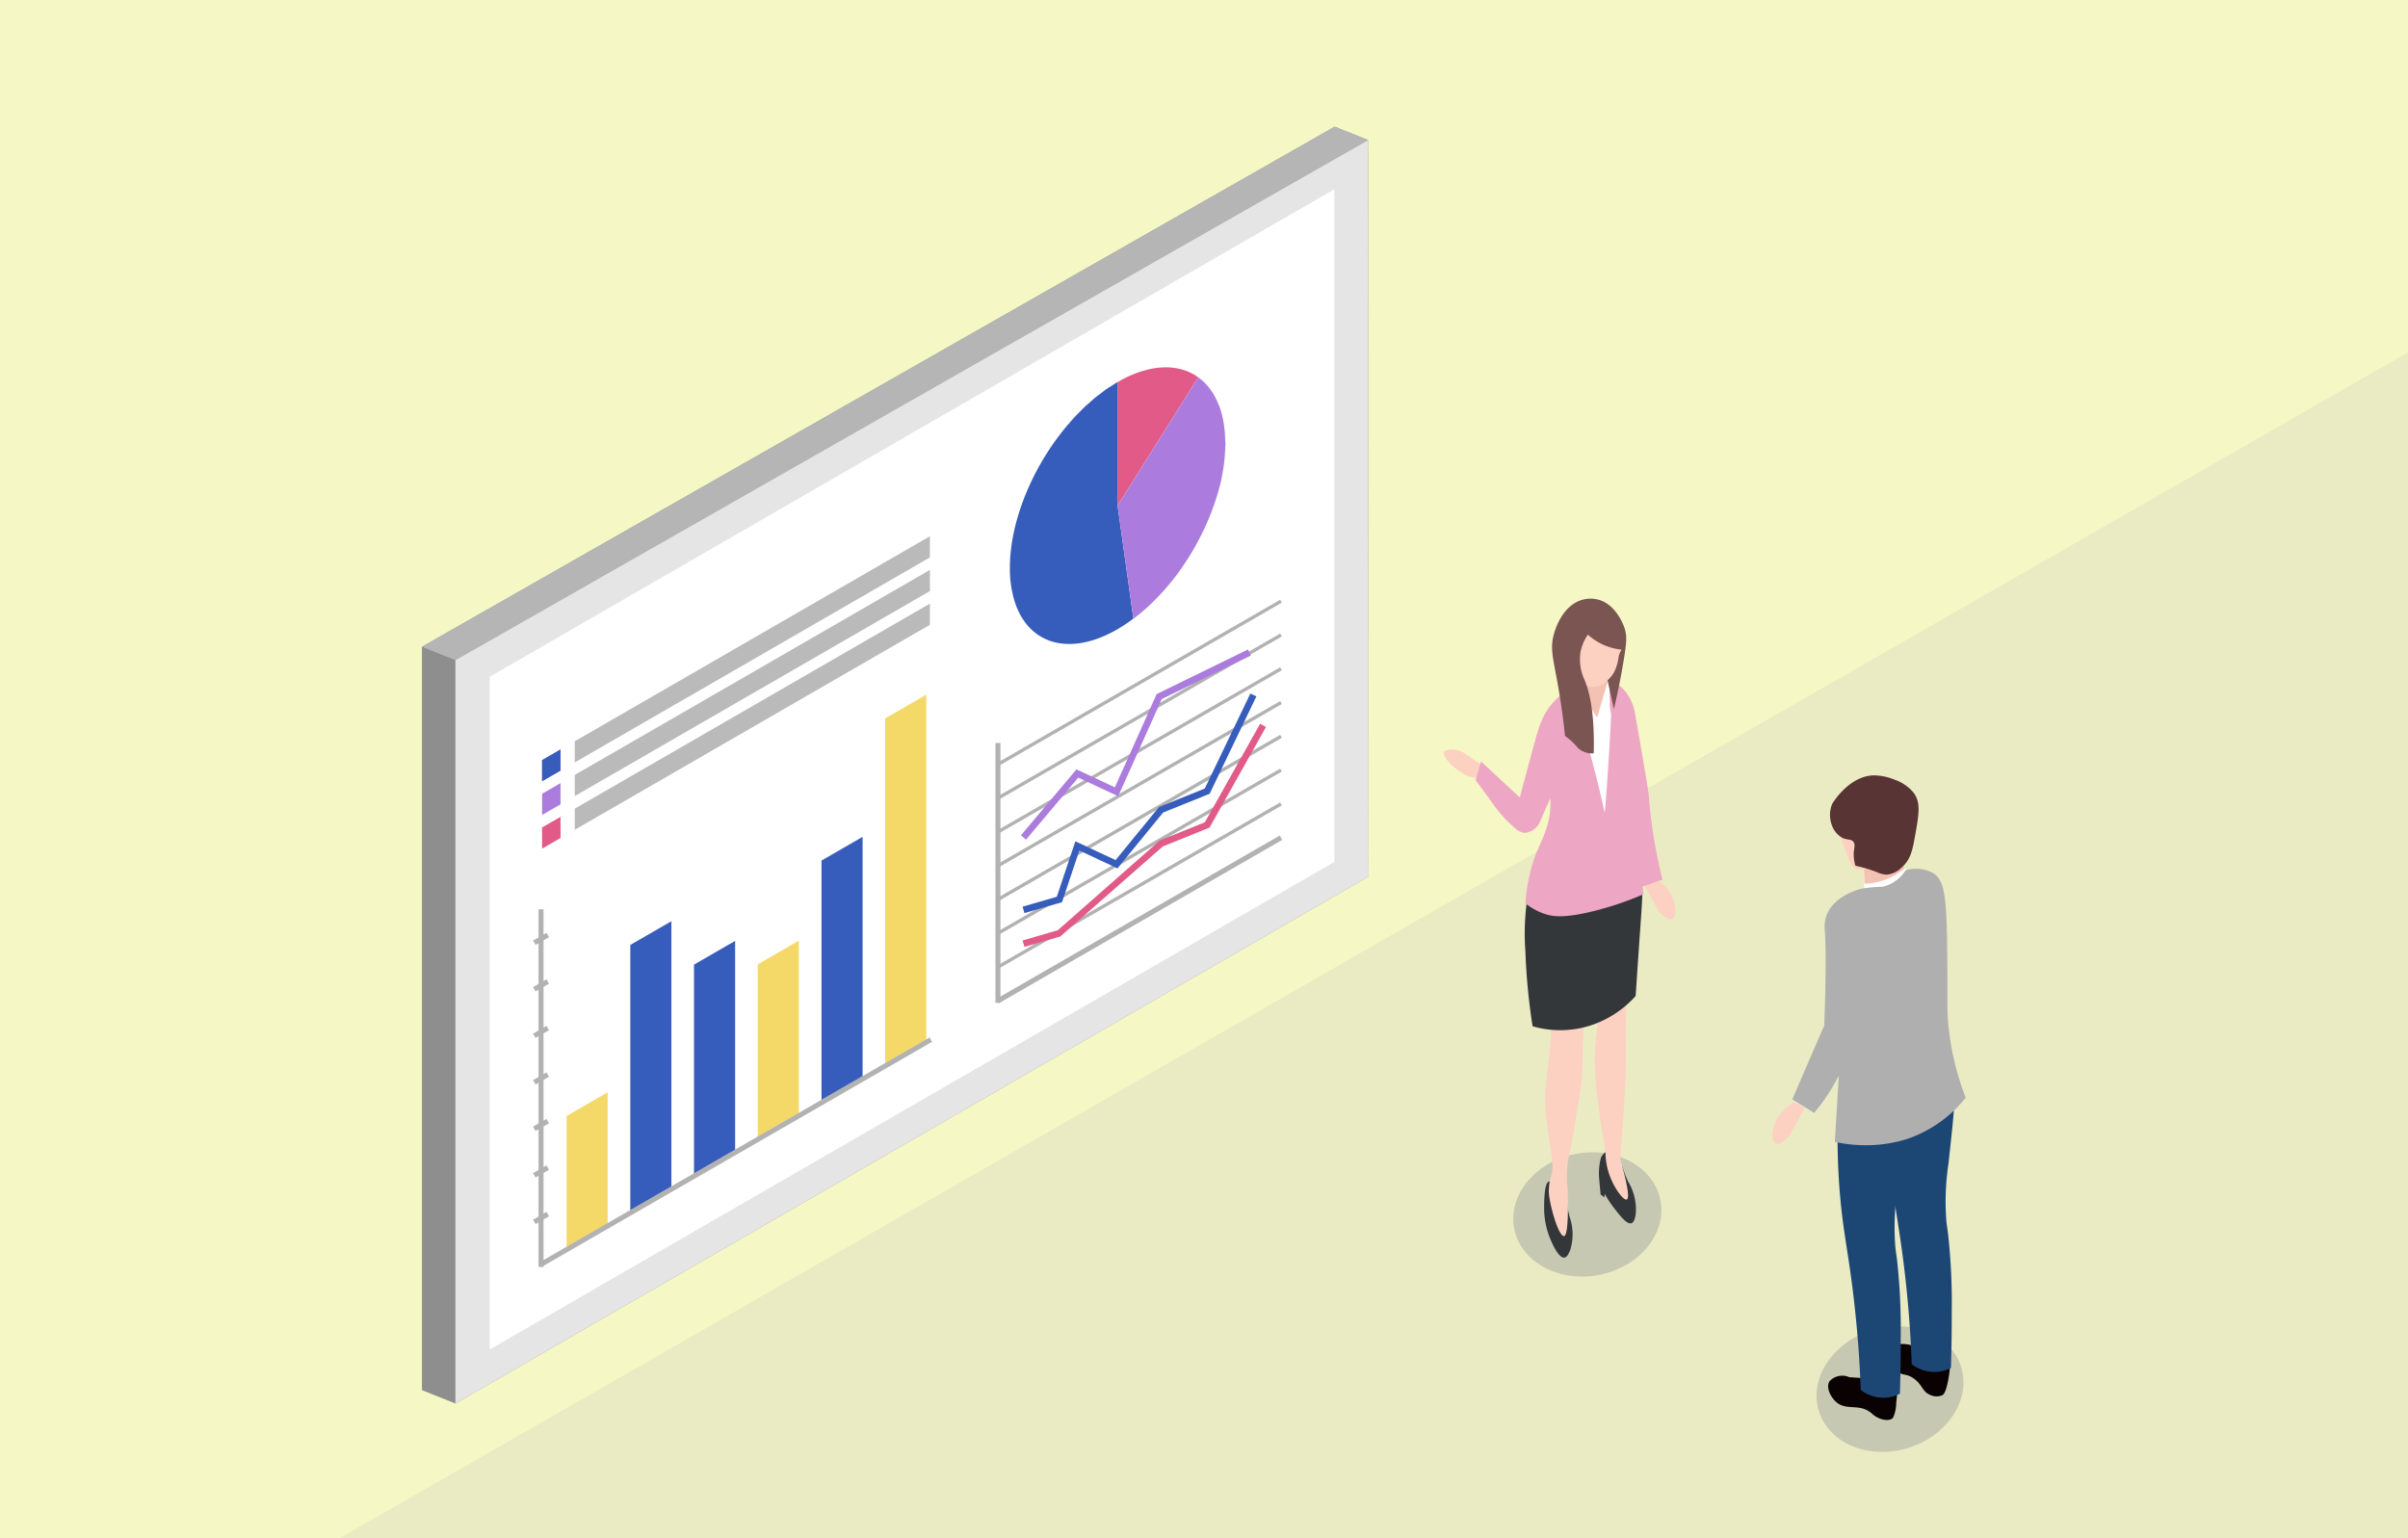 <svg xmlns="http://www.w3.org/2000/svg" width="360" height="230" viewBox="0 0 360 230">
  <g id="グループ_27336" data-name="グループ 27336" transform="translate(-670 -1172)">
    <g id="グループ_27335" data-name="グループ 27335">
      <rect id="長方形_283" data-name="長方形 283" width="360" height="230" transform="translate(670 1172)" fill="#f5f7c4"/>
      <path id="パス_39182" data-name="パス 39182" d="M360,52.682V230H50.763Z" transform="translate(670 1172)" fill="#eaebc3"/>
      <ellipse id="info06_shadow_01" cx="11.137" cy="9.213" rx="11.137" ry="9.213" transform="matrix(0.982, -0.189, 0.189, 0.982, 894.629, 1346.646)" fill="#939598" opacity="0.4" style="mix-blend-mode: multiply;isolation: isolate"/>
      <ellipse id="info06_shadow_02" cx="11.137" cy="9.213" rx="11.137" ry="9.213" transform="translate(939.199 1374.177) rotate(-17.148)" fill="#939598" opacity="0.4" style="mix-blend-mode: multiply;isolation: isolate"/>
      <g id="info06_person_01" transform="translate(4864.959 -383.156)">
        <path id="パス_23300" data-name="パス 23300" d="M-3951.041,1738.052c-.659.236-1.646-1.026-2.513-2.135a17.947,17.947,0,0,1-1.513-2.267c-.013.18-.026.36-.038.539l-.555-.421c-.059-.568-.133-1.33-.208-2.233a9.171,9.171,0,0,1,.258-3.292,2.515,2.515,0,0,1,.3-.466,2.215,2.215,0,0,1,.416-.383l2.51,2.228a13.3,13.3,0,0,0,.647,1.8c.119.269.212.451.257.541a7.879,7.879,0,0,1,1.048,4.851C-3950.536,1737.323-3950.658,1737.915-3951.041,1738.052Z" fill="#33373a"/>
        <path id="パス_23300-2" data-name="パス 23300" d="M-3961.069,1743.194c-.848.123-1.768-1.969-2.041-2.59a12.161,12.161,0,0,1-1-4.751c0-.434-.022-3.613.616-3.966.393-.218.6-.1.6-.1a.389.389,0,0,1,.158.2q1.011,1.339,2.02,2.68a13.467,13.467,0,0,0,.279,1.894c.064.287.119.483.144.58a7.877,7.877,0,0,1,.07,4.963C-3960.43,1742.578-3960.666,1743.135-3961.069,1743.194Z" fill="#33373a"/>
        <path id="パス_23301" data-name="パス 23301" d="M-3955.983,1720.634c-.31-2.3-.406-3.515-.485-4.764-.354-5.577.7-5.91.257-11.226-.2-2.424-.471-3-1.031-6.366a107.528,107.528,0,0,1-1.328-12.7l8.415-.1c-.71,6.944-1.71,17.323-1.725,21.108,0,.134-.007,1.931-.011,4.283,0,1.375,0,2.47,0,3.191,0,.334,0,.907,0,.953,0,1.2-.209,4.9-.836,13.415,1.307,4.654,1.3,5.891.993,6.071-.454.267-1.877-1.619-2.6-3.627a10.756,10.756,0,0,1-.612-3.643C-3955.418,1724.6-3955.75,1722.358-3955.983,1720.634Z" fill="#fcd1c1" style="isolation: isolate"/>
        <path id="パス_23301-2" data-name="パス 23301" d="M-3963.315,1732.081a7.789,7.789,0,0,1,.355-1.42c.553-1.6-1.2-7.551-.986-12.056.134-2.838,1.226-8.923.72-10.133a6.813,6.813,0,0,1-.32-.936,9.249,9.249,0,0,1-.224-1.3,18,18,0,0,1,.027-4.954c.235-1.774.259-5.317-.637-13.043l6.68-.036c-.1,8.544-.328,15.555-.538,20.672-.167,4.062.007,6.62-.6,10.319-.812,4.909-1.218,7.363-1.31,7.716a15.7,15.7,0,0,0-.566,4.3,15.08,15.08,0,0,0,.131,1.835c.062,2.247.123,6.826-.538,6.928-.864.133-2.278-5.041-2.283-6.633A9.2,9.2,0,0,1-3963.315,1732.081Z" fill="#fcd1c1" style="isolation: isolate"/>
        <path id="パス_39149" data-name="パス 39149" d="M-3965.836,1708.606a14.862,14.862,0,0,0,8.278,0,15.45,15.45,0,0,0,7.132-4.527c.353-5.294.58-8.581.764-11.183.279-3.948.473-6.525-.382-9.852a21.558,21.558,0,0,0-1.457-3.987l-11.814,1.591a26.861,26.861,0,0,0-3.412,9.585,36.1,36.1,0,0,0-.183,7.189A94.368,94.368,0,0,0-3965.836,1708.606Z" fill="#33373a"/>
        <rect id="長方形_1328" data-name="長方形 1328" width="6.146" height="6.63" transform="translate(-3954.236 1662.395) rotate(-180)" fill="#f4c2b3"/>
        <path id="パス_23303" data-name="パス 23303" d="M-3972.855,1669.926q-.719.789-1.436,1.58l-1.224-.293c-2.715-1.43-3.958-3.181-3.458-3.759a2.837,2.837,0,0,1,1.2-.227,3.581,3.581,0,0,1,1.956.684Z" fill="#fcd1c1" style="isolation: isolate"/>
        <path id="パス_23306" data-name="パス 23306" d="M-3949.277,1687.2l1.607-.871a7.743,7.743,0,0,1,.892.639,9.68,9.68,0,0,1,1.5,1.581c1.109,2.064.956,3.8.249,4.029-.478.162-1.265-.374-1.964-1.182Z" fill="#fcd1c1" style="isolation: isolate"/>
        <path id="パス_23307" data-name="パス 23307" d="M-3960.382,1655.765l4.189,6.71q.947-3.2,1.891-6.39l2.73,22.286h-10.342Q-3961.149,1667.069-3960.382,1655.765Z" fill="#fff"/>
        <path id="パス_23308" data-name="パス 23308" d="M-3963.8,1691.875c1.037.311,2.741.611,7.278-.532a47.178,47.178,0,0,0,7.278-2.486l-1.878-9.667c-.721-1.3-.445-1.827,0-3.249-.082-4.3-.222-5.275-.341-5.278-.227-.006-.7,3.451-.533,6.878a28.689,28.689,0,0,0,2.463,10.229l3.118-1.091a73.376,73.376,0,0,1-2.037-12.462c-.06-.809-.719-4.6-2.037-12.2a7.146,7.146,0,0,0-1.737-3.774,6.451,6.451,0,0,0-2.157-1.5q.051,2.085.1,4.171c.067.339.133.678.2,1.018q-.108,2.232-.24,4.493-.3,5.235-.719,10.305-.81-3.649-1.817-7.509-1.084-4.133-2.257-7.948l-1.318-2.4c.019-.224.036-.448.054-.672a10.807,10.807,0,0,0-2.685,2.35c-1.361,1.676-1.826,3.277-2.619,6.178-.953,3.487-1.656,6.142-2.059,7.676q-2.9-2.7-5.8-5.393-.4,1.41-.806,2.82c1.013,1.317,1.8,2.4,2.306,3.111a19.819,19.819,0,0,0,3.626,4.073,2.342,2.342,0,0,0,1.477.672,2.813,2.813,0,0,0,2.059-1.343l1.7-3.85a13.949,13.949,0,0,1,0,1.4c-.174,3.337-1.621,5.343-2.4,7.633a26.889,26.889,0,0,0-1.331,6.7A9.276,9.276,0,0,0-3963.8,1691.875Z" fill="#eda6c3"/>
        <path id="楕円形_415" data-name="楕円形 415" d="M-3952.28,1651.22a6.356,6.356,0,0,1-.784,3.476c-.361.681-1.456,2.749-3.2,3.109-2.363.488-5.305-2.288-5.59-5.316-.269-2.859,1.786-6.443,4.434-6.722S-3952.508,1648.6-3952.28,1651.22Z" fill="#fcd1c1" style="isolation: isolate"/>
        <path id="楕円形_415-2" data-name="楕円形 415" d="M-3956.365,1644.74c3.106.563,4.266,4.286,4.316,4.455.324,1.1.266,1.991-.116,4.377-.315,1.96-.789,4.552-1.515,7.6l-.948-4.31a4.686,4.686,0,0,0,.543-.56,4.732,4.732,0,0,0,.422-.611,6.853,6.853,0,0,0,.682-2.274,2.7,2.7,0,0,1,.11-.436,2.722,2.722,0,0,1,.351-.685,8.82,8.82,0,0,1-3.018-.865,8.776,8.776,0,0,1-2.019-1.376,6.594,6.594,0,0,0-1.123,2.666,7.291,7.291,0,0,0,.624,4.124c.766,1.825,1.508,5.006,1.364,10.95a3.161,3.161,0,0,1-2.13-.6c-.365-.292-.509-.585-1.132-1.165a9.377,9.377,0,0,0-1.031-.832c-.1-.936-.254-2.362-.5-4.094-1-7.026-1.943-8.481-1.131-11.249.157-.537,1.169-3.972,3.967-4.941A4.6,4.6,0,0,1-3956.365,1644.74Z" fill="#7a5552"/>
      </g>
      <g id="info06_person_02" transform="translate(4864.959 -383.156)">
        <path id="パス_23300-3" data-name="パス 23300" d="M-3911.4,1760.129c.848.795,1.359.315,2.535,1.136,1.367.954,1.242,2,2.542,2.49a2.122,2.122,0,0,0,1.757.01c.15-.091.523-.36.892-2.391.06-.328.469-2.623.046-2.756-.205-.064-.446.434-.848.354-.132-.026-.173-.109-.441-.282-.3-.193-.5-.327-.705-.458a12.508,12.508,0,0,0-3.67-1.955c-.329-.077-2.282-.528-2.932.5C-3912.8,1757.7-3912.311,1759.278-3911.4,1760.129Z" fill="#0a0202" style="isolation: isolate"/>
        <path id="パス_23300-4" data-name="パス 23300" d="M-3920.529,1764.713c1.59,1.5,3.5.176,5.382,1.768a3.7,3.7,0,0,0,1.612.908c.192.045,1.107.257,1.551-.212a.827.827,0,0,0,.057-.068,5.532,5.532,0,0,0,.453-2.169c.306-2.568.133-2.994,0-3.1a.422.422,0,0,0-.039-.024,3.845,3.845,0,0,0-2.044-.475c-.919.011-2.258-.081-4.935-.263h0a2.566,2.566,0,0,0-2.944.608C-3922.008,1762.582-3921.306,1763.984-3920.529,1764.713Z" fill="#0a0202" style="isolation: isolate"/>
        <path id="パス_23302" data-name="パス 23302" d="M-3902.843,1720.8c-.04,1.225-.3,3.6-.81,8.3a38.062,38.062,0,0,0-.328,8.545c.079.834.123.939.268,2.079a94.037,94.037,0,0,1,.542,11.7c.008,2.15-.013,4.96-.12,8.272a5.546,5.546,0,0,1-2.557.6,5.61,5.61,0,0,1-3.3-1.163c-.111-3.088-.37-7.893-1.057-13.773-.791-6.773-1.507-9.454-2.008-14.946a100.331,100.331,0,0,1-.192-15.5l9.3-.8A46.587,46.587,0,0,1-3902.843,1720.8Z" fill="#1c4775"/>
        <path id="パス_23302-2" data-name="パス 23302" d="M-3910.473,1724.654c-.04,1.224-.3,3.6-.811,8.3a38.075,38.075,0,0,0-.327,8.545c.079.834.122.939.267,2.079a93.641,93.641,0,0,1,.543,11.7c.007,2.15-.013,4.96-.12,8.272a5.551,5.551,0,0,1-2.558.6,5.609,5.609,0,0,1-3.295-1.163c-.111-3.088-.369-7.893-1.056-13.773-.792-6.773-1.507-9.454-2.008-14.946a100.2,100.2,0,0,1-.192-15.5l9.3-.8A46.921,46.921,0,0,1-3910.473,1724.654Z" fill="#1c4775"/>
        <path id="パス_23306-2" data-name="パス 23306" d="M-3925.139,1720.812l-1.6-.881a7.555,7.555,0,0,0-.9.634,9.679,9.679,0,0,0-1.506,1.572c-1.121,2.058-.978,3.794-.272,4.028.477.165,1.267-.366,1.97-1.171Z" fill="#fcd1c1" style="isolation: isolate"/>
        <path id="パス_39150" data-name="パス 39150" d="M-3915.787,1692.248l7.037-2.542-1.989-6.325-5.545,1.744Z" fill="#f4c2b3"/>
        <path id="パス_39151" data-name="パス 39151" d="M-3916.091,1688.915l6.614-1.951-.614-2.04a10.04,10.04,0,0,1-2.627,1.617,10.066,10.066,0,0,1-3.617.777Q-3916.213,1688.116-3916.091,1688.915Z" fill="#fff"/>
        <path id="パス_23308-2" data-name="パス 23308" d="M-3909.863,1725.472a20.673,20.673,0,0,1-6.236.924,21.311,21.311,0,0,1-4.551-.505q.732-12.082,1.462-24.165c.728-1.3.454-1.824.018-3.249l1.644-.276a28.866,28.866,0,0,1-1.294,14.919,28.356,28.356,0,0,1-4.921,8.44l-3.263-2.016q1.284-3,2.59-6.016,1.091-2.52,2.185-5.02c.248-6.742.278-11.393.081-14.259a5.114,5.114,0,0,1,.333-2.394c1.123-2.722,4.62-3.682,5.094-3.806a20.259,20.259,0,0,1,3.149-.3,4.594,4.594,0,0,0,.928-.278,5.6,5.6,0,0,0,2.568-2.182,5.359,5.359,0,0,1,4.152.423c1.74,1.158,2,3.594,2.085,12.593.067,6.956-.066,7.868.182,10.305a40.9,40.9,0,0,0,2.576,10.679A19.1,19.1,0,0,1-3909.863,1725.472Z" fill="#afafaf"/>
        <path id="楕円形_415-3" data-name="楕円形 415" d="M-3919.942,1679.674a22,22,0,0,0,.933,2.8c.723,1.961.975,2.242,1.265,2.43.667.433,1.058.062,3.095.167,1.8.092,1.891.4,2.6.2,1.393-.4,2.1-1.911,2.563-2.9a7.626,7.626,0,0,0,.8-4.539c-.516-3-3.462-6.471-6.726-5.946C-3918.861,1672.441-3920.441,1677.15-3919.942,1679.674Z" fill="#fcd1c1" style="isolation: isolate"/>
        <path id="楕円形_415-4" data-name="楕円形 415" d="M-3921.039,1675.347a4.36,4.36,0,0,0-.1,3.062,3.609,3.609,0,0,0,1.3,1.831c.961.659,1.622.255,2,.832.36.553-.133,1.1.066,2.6a6.271,6.271,0,0,0,.2.932,21.86,21.86,0,0,1,3.162.932,3.77,3.77,0,0,0,1.531.4,3.676,3.676,0,0,0,2.287-1.137c1.3-1.141,1.583-2.627,1.973-4.854.537-3.059.83-4.729-.2-6.191a6.339,6.339,0,0,0-2.929-2.03,8.308,8.308,0,0,0-3.029-.632C-3918.426,1671.143-3920.832,1675-3921.039,1675.347Z" fill="#593434"/>
      </g>
      <g id="info06_screen" transform="translate(4864.959 -383.156)">
        <path id="パス_39152" data-name="パス 39152" d="M-4131.874,1763.016l5,2,136.528-78.813-.081-110.1-5-2-136.447,77.761Z" fill="#8e8e8e"/>
        <path id="パス_39153" data-name="パス 39153" d="M-4126.874,1653.863l136.447-77.761-5-2-136.447,77.761Z" fill="#b5b5b5"/>
        <path id="パス_39154" data-name="パス 39154" d="M-4126.874,1765.016l136.528-78.812-.081-110.1-136.447,77.761Z" fill="#e5e5e5"/>
        <path id="パス_39155" data-name="パス 39155" d="M-4121.738,1756.931l126.267-72.9V1583.449l-126.267,72.9Z" fill="#fff"/>
      </g>
      <g id="info06_move_line_01">
        <path id="info06_move_line_01-2" data-name="info06_move_line_01" d="M-4104.11,1738.1l-6.144,3.547v-19.626l6.144-3.547Z" transform="translate(4864.959 -383.156)" fill="#f4d969"/>
      </g>
      <g id="info06_move_line_02">
        <path id="info06_move_line_02-2" data-name="info06_move_line_02" d="M-4094.584,1732.6l-6.144,3.547v-39.7l6.144-3.547Z" transform="translate(4864.959 -383.156)" fill="#375dbc"/>
      </g>
      <g id="info06_move_line_03">
        <path id="info06_move_line_03-2" data-name="info06_move_line_03" d="M-4085.057,1727.1l-6.144,3.547v-31.26l6.144-3.547Z" transform="translate(4864.959 -383.156)" fill="#375dbc"/>
      </g>
      <g id="info06_move_line_04">
        <path id="info06_move_line_04-2" data-name="info06_move_line_04" d="M-4075.531,1721.6l-6.144,3.547v-25.8l6.144-3.547Z" transform="translate(4864.959 -383.156)" fill="#f4d969"/>
      </g>
      <g id="info06_move_line_05">
        <path id="info06_move_line_05-2" data-name="info06_move_line_05" d="M-4066,1716.1l-6.144,3.547v-35.817l6.144-3.547Z" transform="translate(4864.959 -383.156)" fill="#375dbc"/>
      </g>
      <g id="info06_move_line_06">
        <path id="info06_move_line_06-2" data-name="info06_move_line_06" d="M-4056.479,1710.6l-6.144,3.547v-51.576l6.144-3.547Z" transform="translate(4864.959 -383.156)" fill="#f4d969"/>
      </g>
      <g id="info06_graph_line" transform="translate(4864.959 -383.156)">
        <rect id="長方形_1329" data-name="長方形 1329" width="67.386" height="0.751" transform="translate(-4114.363 1743.943) rotate(-29.967)" fill="#b2b2b2"/>
        <rect id="長方形_1330" data-name="長方形 1330" width="2.323" height="0.75" transform="matrix(0.866, -0.501, 0.501, 0.866, -4115.267, 1737.534)" fill="#b2b2b2"/>
        <rect id="長方形_1331" data-name="長方形 1331" width="2.323" height="0.749" transform="matrix(0.866, -0.501, 0.501, 0.866, -4115.267, 1730.577)" fill="#b2b2b2"/>
        <rect id="長方形_1332" data-name="長方形 1332" width="2.323" height="0.751" transform="translate(-4115.268 1723.618) rotate(-29.967)" fill="#b2b2b2"/>
        <rect id="長方形_1333" data-name="長方形 1333" width="2.323" height="0.751" transform="translate(-4115.268 1716.662) rotate(-29.967)" fill="#b2b2b2"/>
        <rect id="長方形_1334" data-name="長方形 1334" width="2.323" height="0.749" transform="matrix(0.866, -0.501, 0.501, 0.866, -4115.267, 1709.708)" fill="#b2b2b2"/>
        <rect id="長方形_1335" data-name="長方形 1335" width="2.323" height="0.749" transform="matrix(0.866, -0.501, 0.501, 0.866, -4115.267, 1702.752)" fill="#b2b2b2"/>
        <rect id="長方形_1336" data-name="長方形 1336" width="2.323" height="0.751" transform="translate(-4115.268 1695.793) rotate(-29.967)" fill="#b2b2b2"/>
        <rect id="長方形_1337" data-name="長方形 1337" width="0.75" height="53.484" transform="translate(-4114.449 1691.119)" fill="#b2b2b2"/>
      </g>
      <g id="info06_graph_04" transform="translate(4864.959 -383.156)">
        <g id="グループ_27324" data-name="グループ 27324">
          <rect id="長方形_1338" data-name="長方形 1338" width="48.932" height="0.751" transform="translate(-4046.025 1704.526) rotate(-29.967)" fill="#b2b2b2"/>
          <rect id="長方形_1339" data-name="長方形 1339" width="48.697" height="0.501" transform="translate(-4045.759 1699.466) rotate(-29.967)" fill="#b2b2b2"/>
          <rect id="長方形_1340" data-name="長方形 1340" width="48.697" height="0.501" transform="translate(-4045.759 1694.414) rotate(-29.967)" fill="#b2b2b2"/>
          <rect id="長方形_1341" data-name="長方形 1341" width="48.697" height="0.501" transform="translate(-4045.759 1689.363) rotate(-29.967)" fill="#b2b2b2"/>
          <rect id="長方形_1342" data-name="長方形 1342" width="48.697" height="0.501" transform="translate(-4045.759 1684.312) rotate(-29.967)" fill="#b2b2b2"/>
          <rect id="長方形_1343" data-name="長方形 1343" width="48.697" height="0.501" transform="translate(-4045.759 1679.261) rotate(-29.967)" fill="#b2b2b2"/>
          <rect id="長方形_1344" data-name="長方形 1344" width="48.697" height="0.501" transform="translate(-4045.759 1674.209) rotate(-29.967)" fill="#b2b2b2"/>
          <rect id="長方形_1345" data-name="長方形 1345" width="48.697" height="0.501" transform="translate(-4045.759 1669.157) rotate(-29.967)" fill="#b2b2b2"/>
          <rect id="長方形_1346" data-name="長方形 1346" width="0.75" height="38.838" transform="translate(-4046.138 1666.256)" fill="#b2b2b2"/>
        </g>
        <path id="パス_39179" data-name="パス 39179" d="M-4041.805,1691.685l-.278-.961,5.116-1.483,2.779-8.294,6.011,2.811,6.491-7.938,6.841-2.76,6.817-14.207.9.432-6.985,14.558-6.962,2.81-6.822,8.343-5.7-2.666-2.589,7.728Z" fill="#375dbc"/>
        <path id="パス_39180" data-name="パス 39180" d="M-4041.805,1696.737l-.278-.961,5.26-1.525,15.256-13.428,6.738-2.718,8.262-14.737.872.488-8.434,15.044-6.985,2.818-15.324,13.462Z" fill="#e25a88"/>
        <path id="パス_39181" data-name="パス 39181" d="M-4041.562,1680.7l-.765-.645,8.3-9.86,5.743,2.686,6.244-13.943,13.652-6.667.438.9-13.326,6.509-6.512,14.539-5.968-2.791Z" fill="#ab7cdd"/>
      </g>
      <g id="info06_graph_02" transform="translate(4864.959 -383.156)">
        <path id="パス_39162" data-name="パス 39162" d="M-4015.821,1611.568h0c-2.951-2.122-7.25-2.066-12.052.707l-.007,0v18.48l12.059-19.191Z" fill="#e25a88"/>
        <path id="パス_39163" data-name="パス 39163" d="M-4012.073,1618.08l-.007-.032c.006.032.011.063.016.094C-4012.067,1618.122-4012.069,1618.1-4012.073,1618.08Z" fill="#3651d8"/>
        <path id="パス_39164" data-name="パス 39164" d="M-4011.848,1619.693c0-.027-.007-.052-.01-.079.009.107.013.213.021.32C-4011.843,1619.856-4011.841,1619.77-4011.848,1619.693Z" fill="#3651d8"/>
        <path id="パス_39165" data-name="パス 39165" d="M-4014.9,1612.349l-.01-.009.013.013Z" fill="#3651d8"/>
        <path id="パス_39166" data-name="パス 39166" d="M-4013.539,1630.847c-.079.219-.155.437-.245.673C-4013.7,1631.3-4013.619,1631.072-4013.539,1630.847Z" fill="#3651d8"/>
        <path id="パス_39167" data-name="パス 39167" d="M-4014.336,1632.887c-.127.3-.256.6-.4.923C-4014.6,1633.5-4014.466,1633.2-4014.336,1632.887Z" fill="#3651d8"/>
        <path id="パス_39168" data-name="パス 39168" d="M-4015.435,1635.264c-.126.25-.261.506-.4.762C-4015.7,1635.773-4015.564,1635.52-4015.435,1635.264Z" fill="#3651d8"/>
        <path id="パス_39169" data-name="パス 39169" d="M-4027.88,1612.279c-.312.18-.616.389-.924.587-.239.154-.482.293-.719.457-.318.221-.628.469-.941.708-.219.167-.442.32-.657.495-.335.272-.659.569-.985.86-.185.164-.376.316-.558.487-.379.354-.746.731-1.113,1.109-.121.124-.247.239-.366.366-.35.372-.687.765-1.023,1.156-.127.147-.26.285-.385.435-.41.493-.806,1-1.194,1.521-.043.058-.09.112-.133.17q-.636.859-1.225,1.758l-.015.022c-3.579,5.456-5.861,11.9-5.861,17.644a16.631,16.631,0,0,0,.724,5.078c2.039,6.345,8.154,8.277,15.381,4.1a24.312,24.312,0,0,0,2.359-1.581q-1.182-8.448-2.365-16.9Z" fill="#375dbc"/>
        <path id="パス_39170" data-name="パス 39170" d="M-4011.787,1621.037c.005.319,0,.635,0,.945,0-.174.023-.352.023-.525C-4011.768,1621.312-4011.784,1621.18-4011.787,1621.037Z" fill="#3651d8"/>
        <path id="パス_39171" data-name="パス 39171" d="M-4011.837,1619.934c-.008-.107-.012-.213-.021-.32-.022-.2-.053-.393-.078-.59-.039-.3-.076-.6-.128-.882-.005-.031-.01-.062-.016-.094-.087-.46-.2-.915-.335-1.368-.006-.019-.009-.04-.015-.059s-.016-.043-.023-.065c-.056-.183-.105-.368-.169-.549s-.133-.307-.2-.465c-.029-.077-.057-.154-.089-.227-.016-.037-.036-.07-.052-.107-.122-.271-.247-.526-.379-.765l0-.01c-.05-.092-.1-.185-.151-.273-.012-.02-.026-.036-.037-.055-.153-.253-.307-.483-.466-.7-.025-.034-.046-.073-.071-.106-.037-.05-.075-.1-.114-.149l-.019-.022a8.712,8.712,0,0,0-.692-.777l-.013-.013-.055-.053c-.013-.012-.028-.022-.041-.034a8.01,8.01,0,0,0-.815-.683l0,0h0l-12.059,19.191h0q1.183,8.448,2.365,16.9l0,.018c.216-.162.459-.353.714-.558q.179-.142.369-.3.538-.447,1.062-.927c.166-.152.333-.3.507-.47q.516-.493,1.018-1.015c.169-.176.342-.363.515-.551q.433-.473.854-.965c.18-.211.36-.428.543-.652.216-.265.431-.527.649-.811.068-.089.13-.178.2-.267.148-.2.292-.392.434-.588q.391-.541.764-1.1.306-.458.59-.908.245-.387.481-.779c.358-.6.68-1.184.984-1.759.136-.256.271-.512.4-.762.251-.5.486-.986.7-1.454.144-.318.273-.622.4-.923.2-.477.39-.938.552-1.367.09-.236.166-.454.245-.673.265-.742.475-1.4.626-1.913.137-.471.236-.846.3-1.084.013-.051.028-.116.043-.175.042-.172.089-.368.141-.6.077-.344.16-.756.241-1.215.059-.332.116-.69.169-1.071.036-.259.068-.516.095-.773.044-.4.078-.811.1-1.239.016-.265.028-.528.034-.791.008-.31.009-.626,0-.945C-4011.8,1620.662-4011.809,1620.291-4011.837,1619.934Z" fill="#ab7cdd"/>
      </g>
      <g id="info06_graph_01" transform="translate(4864.959 -383.156)">
        <path id="パス_39172" data-name="パス 39172" d="M-4111.16,1675.419l-2.757,1.592v-3.164l2.757-1.592Z" fill="#ab7cdd"/>
        <path id="パス_39173" data-name="パス 39173" d="M-4111.16,1680.457l-2.757,1.592v-3.164l2.757-1.592Z" fill="#e25a88"/>
        <path id="パス_39174" data-name="パス 39174" d="M-4111.16,1670.381l-2.757,1.592v-3.164l2.757-1.592Z" fill="#ab7cdd"/>
        <path id="パス_39175" data-name="パス 39175" d="M-4111.16,1670.381l-2.757,1.592v-3.164l2.757-1.592Z" fill="#375dbc"/>
        <path id="パス_39176" data-name="パス 39176" d="M-4055.935,1638.5l-53.1,30.659v-3.164l53.1-30.66Z" fill="#bababa"/>
        <path id="パス_39177" data-name="パス 39177" d="M-4055.935,1643.535l-53.1,30.659v-3.164l53.1-30.66Z" fill="#bababa"/>
        <path id="パス_39178" data-name="パス 39178" d="M-4055.935,1648.573l-53.1,30.66v-3.164l53.1-30.659Z" fill="#bababa"/>
      </g>
    </g>
  </g>
</svg>
